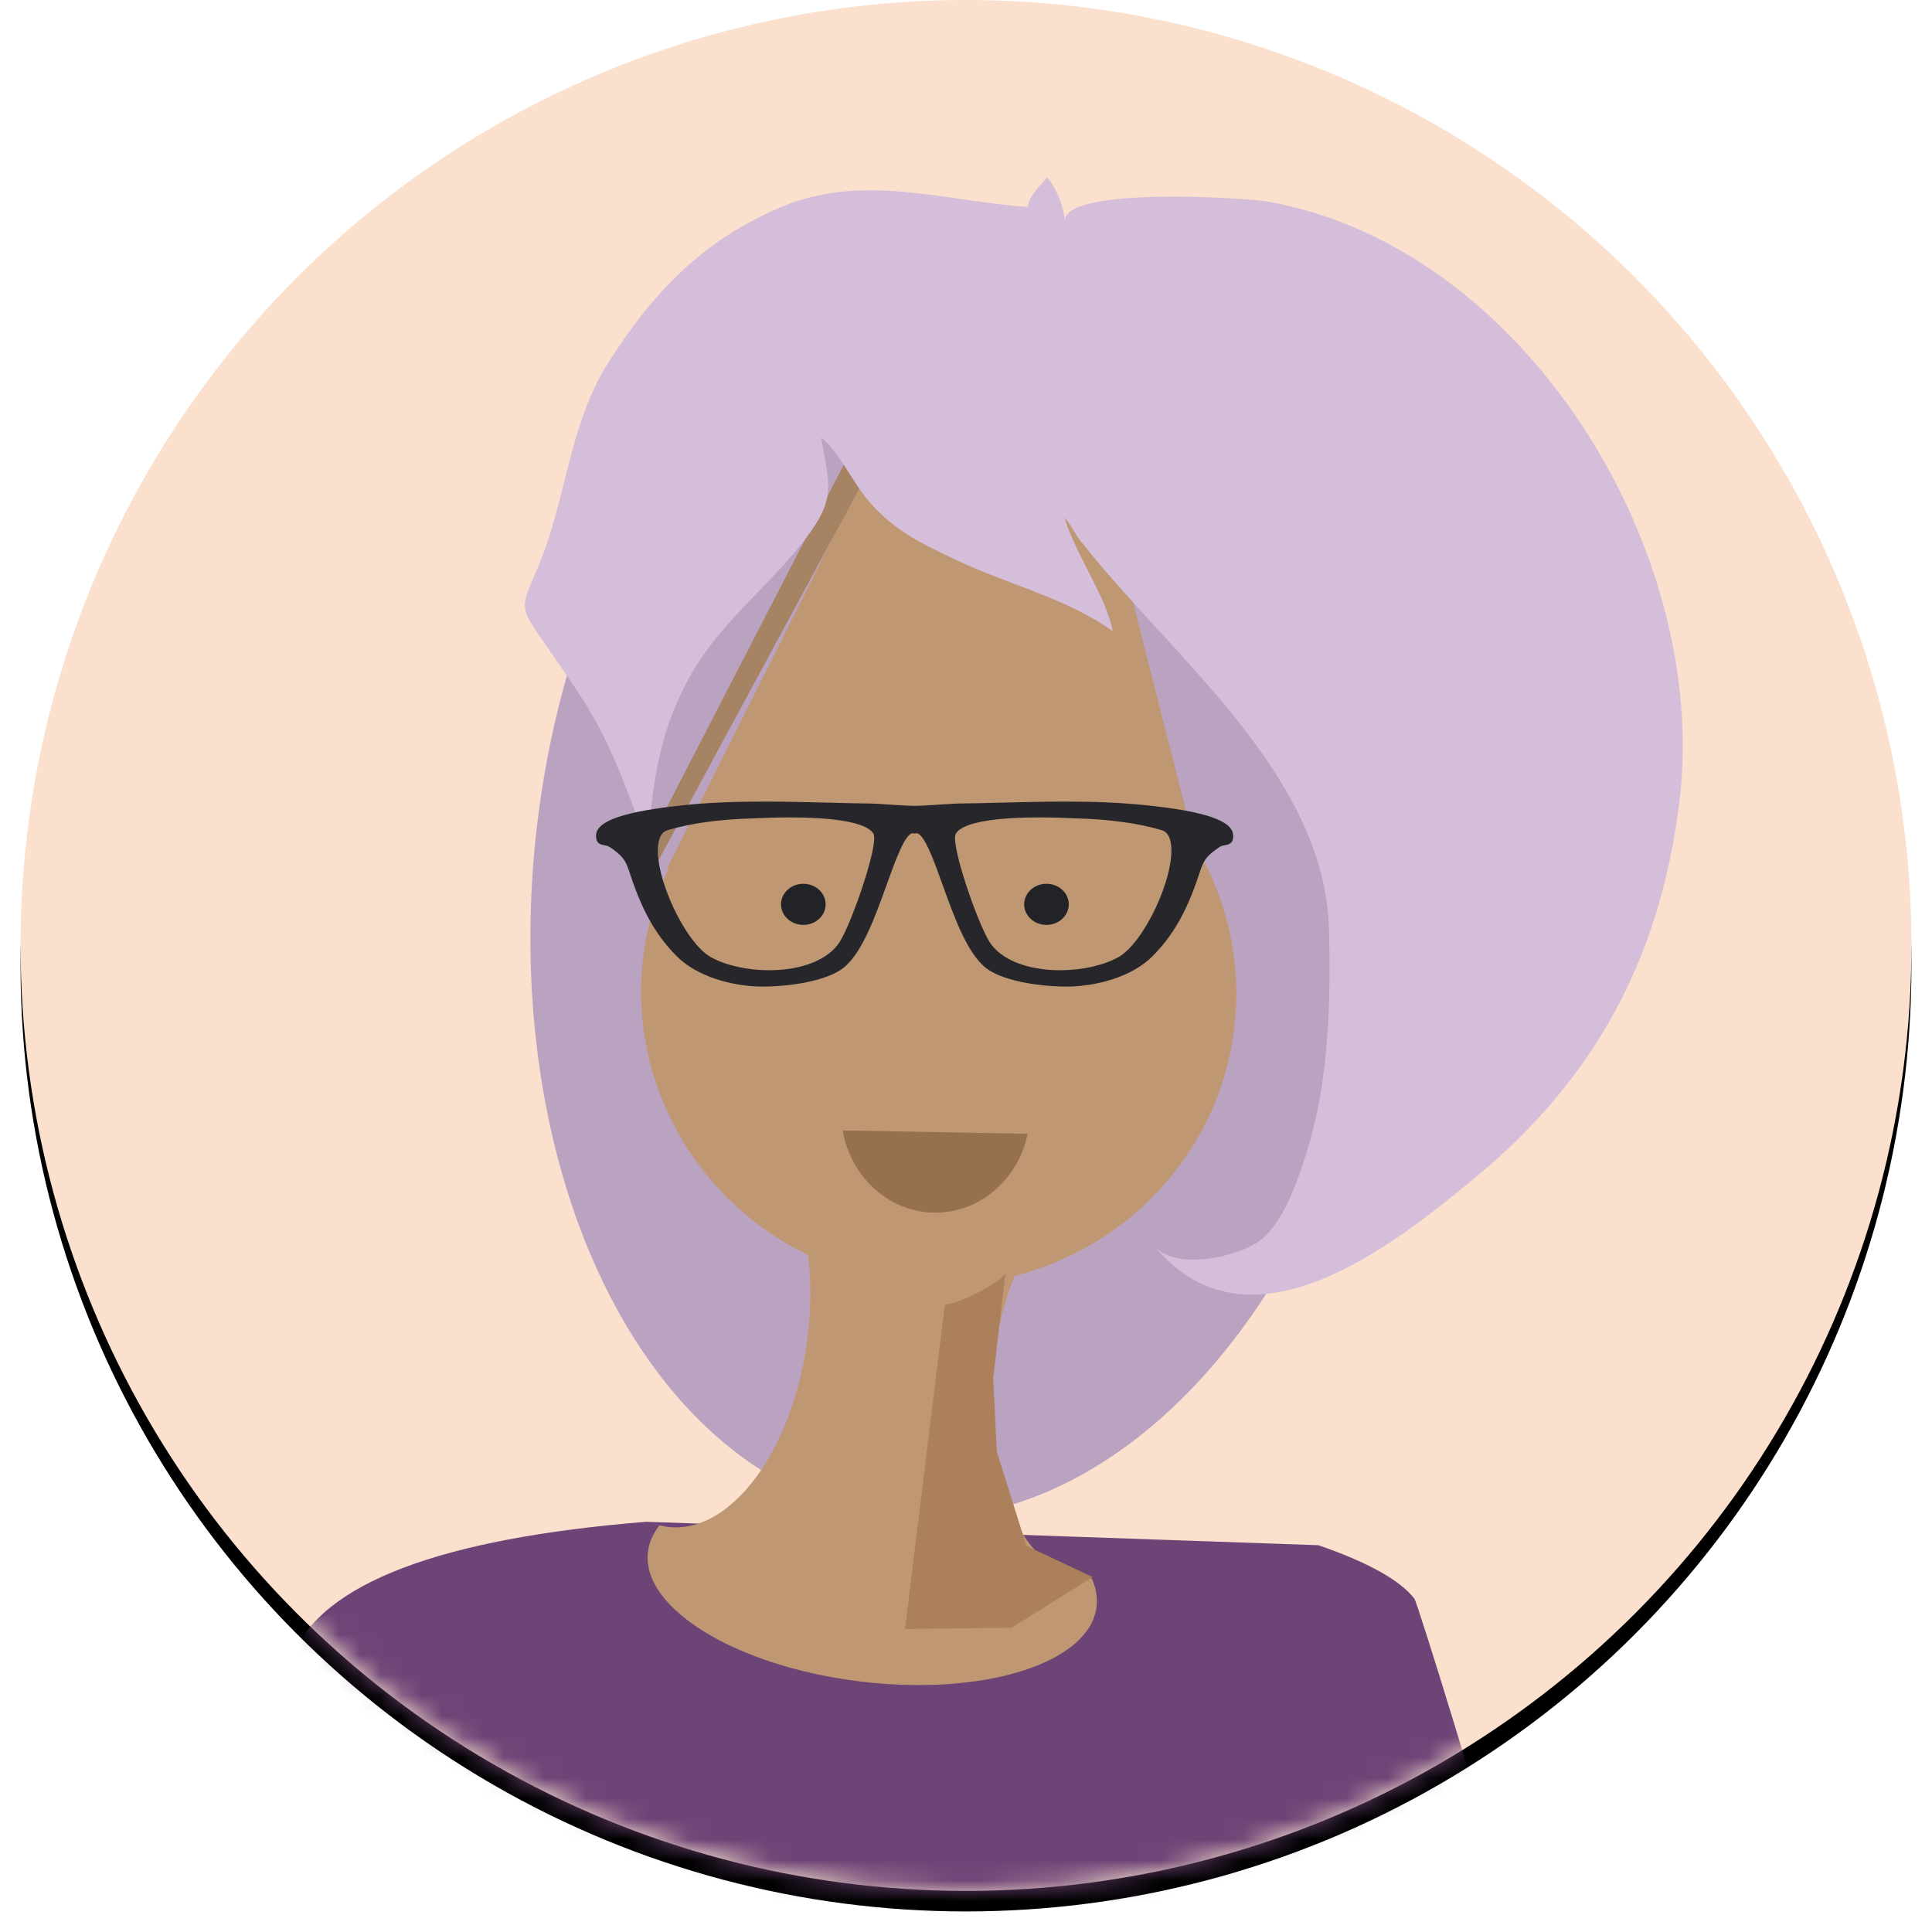<?xml version="1.0" encoding="UTF-8"?>
<svg width="94px" height="94px" viewBox="0 0 94 94" version="1.1" xmlns="http://www.w3.org/2000/svg" xmlns:xlink="http://www.w3.org/1999/xlink">
    <!-- Generator: Sketch 48.2 (47327) - http://www.bohemiancoding.com/sketch -->
    <title>Empowerment</title>
    <desc>Created with Sketch.</desc>
    <defs>
        <circle id="path-1" cx="46" cy="46" r="46"></circle>
        <filter x="-2.2%" y="-1.1%" width="104.3%" height="104.3%" filterUnits="objectBoundingBox" id="filter-3">
            <feOffset dx="0" dy="1" in="SourceAlpha" result="shadowOffsetOuter1"></feOffset>
            <feGaussianBlur stdDeviation="0.5" in="shadowOffsetOuter1" result="shadowBlurOuter1"></feGaussianBlur>
            <feColorMatrix values="0 0 0 0 0   0 0 0 0 0   0 0 0 0 0  0 0 0 0.18 0" type="matrix" in="shadowBlurOuter1"></feColorMatrix>
        </filter>
    </defs>
    <g id="Artboard" stroke="none" stroke-width="1" fill="none" fill-rule="evenodd" transform="translate(-561, -276)">
        <g id="Empowerment" transform="translate(562, 276)">
            <g id="Kindness">
                <mask id="mask-2" fill="white">
                    <use xlink:href="#path-1"></use>
                </mask>
                <g id="Mask">
                    <use fill="black" fill-opacity="1" filter="url(#filter-3)" xlink:href="#path-1"></use>
                    <use fill="#FAE0CD" fill-rule="evenodd" xlink:href="#path-1"></use>
                </g>
                <g id="Group" mask="url(#mask-2)">
                    <g transform="translate(-11, 5)">
                        <path d="M78.514,79.639 C73.384,70.965 68.895,66.756 65.048,67.011 C59.276,67.394 11.422,89.581 11.018,90.107 C10.749,90.457 13.483,96.047 19.22,106.877 L55.872,130.556 C57.373,135.441 59.066,138.902 60.953,140.94 C62.348,142.447 91.339,115.253 91.528,114.874 C92.035,113.859 92.133,112.078 91.824,109.531 L78.514,79.639 Z" id="Path-17" fill="#6C4476" transform="translate(51.5, 104) rotate(-64) translate(-51.5, -104) "></path>
                        <ellipse id="Hair" fill="#BAA2C1" transform="translate(57, 37.5) rotate(7) translate(-57, -37.5) " cx="57" cy="37.5" rx="21" ry="31.5"></ellipse>
                        <g id="Neck" stroke-width="1" fill="none" transform="translate(54.5, 53) rotate(7) translate(-54.5, -53) translate(40, 29)">
                            <path d="M19.816,27.461 C19.49,28.727 19.309,30.136 19.309,31.619 C19.309,37.149 21.83,41.632 24.94,41.632 C25.076,41.632 25.211,41.623 25.345,41.607 C25.605,42.034 25.745,42.484 25.745,42.95 C25.745,45.714 20.822,47.956 14.75,47.956 C8.677,47.956 3.754,45.714 3.754,42.95 C3.754,42.484 3.894,42.034 4.154,41.607 C4.288,41.623 4.423,41.632 4.559,41.632 C7.669,41.632 10.191,37.149 10.191,31.619 C10.191,30.219 10.029,28.886 9.737,27.676 C4.069,25.746 0,20.454 0,14.229 C0,6.37 6.484,0 14.481,0 C22.479,0 28.963,6.37 28.963,14.229 C28.963,20.236 25.174,25.374 19.816,27.461 L19.816,27.461 Z" id="Combined-Shape" fill="#C09773"></path>
                            <path d="M16.627,45.156 L16.627,29.27 C17.799,28.889 18.895,27.924 19.18,27.659 L19.367,27.385 L19.398,32.508 L20.007,36.043 L21.993,40.419 L25.38,41.537 L21.766,44.464 L16.627,45.156 Z" id="Combined-Shape" fill="#AC805A"></path>
                        </g>
                        <path d="M62.547,17.279 L71,39 L44,39 L51.691,17.446 C52.743,14.451 54.122,12 57.12,12 C60.063,12 61.591,14.638 62.547,17.279 Z" id="Combined-Shape" fill="#C09773" transform="translate(57.5, 25.5) rotate(7) translate(-57.5, -25.5) "></path>
                        <g id="Hair" stroke-width="1" fill="none" transform="translate(63.5, 30.5) rotate(7) translate(-63.5, -30.5) translate(35, 4)">
                            <path d="M18.779,7.825 L7.218,37.36 L7.844,33.399 L15.688,12.214 C15.688,12.214 16.72,9.701 17.172,9.059 C17.625,8.417 18.779,7.825 18.779,7.825 Z" id="Hair-shadow" fill="#A68363"></path>
                            <path d="M23.821,2.173 C23.638,1.389 23.249,0.671 22.683,0.131 C22.421,0.609 21.984,0.999 21.923,1.687 C17.888,1.897 13.809,1.007 10.084,3.12 C6.463,5.175 4.325,8.029 2.554,11.789 C1.058,14.967 1.385,18.701 0.386,22.088 C-0.217,24.13 -0.243,24.012 1.254,25.695 C2.087,26.637 3.086,27.716 3.871,28.754 C5.197,30.507 6.362,32.764 7.366,34.872 C7.217,31.656 7.24,29.017 8.531,26.055 C9.739,23.293 11.925,21.308 13.365,18.674 C14.437,16.702 13.879,16.041 13.33,14.05 C14.276,14.642 14.987,15.86 15.859,16.702 C17.255,18.044 18.634,18.508 20.454,19.121 C23.097,20.02 26.064,20.317 28.55,21.664 C27.97,19.928 26.329,18.231 25.549,16.474 C25.902,16.759 26.112,17.153 26.447,17.486 C31.56,22.592 39.661,27.299 40.774,34.847 C41.28,38.264 41.642,42.024 41.044,45.448 C40.796,46.859 40.39,48.962 39.418,50.076 C38.536,51.074 35.395,52.236 34.208,51.114 C39.478,56.106 45.782,49.611 49.294,45.908 C54.49,40.425 56.92,34.224 56.928,26.571 C56.942,14.182 46.092,0.653 33.48,0.004 C32.433,-0.053 23.424,0.473 23.821,2.173 Z" id="Fill-88" fill="#D4BEDA"></path>
                        </g>
                        <path d="M42.022,36.104 C42.07,35.705 42.223,35.466 42.477,35.391 C43.664,35.044 45.005,34.861 46.697,34.816 L46.859,34.809 C47.142,34.797 47.732,34.771 48.423,34.771 C51.61,34.771 52.346,35.274 52.5,35.574 C52.765,36.084 51.441,39.901 50.86,40.821 C50.313,41.689 49.025,42.206 47.414,42.206 C46.361,42.206 45.336,41.977 44.602,41.579 C43.355,40.902 41.836,37.678 42.022,36.104 Z M64.398,41.579 C63.664,41.977 62.639,42.206 61.586,42.206 C59.975,42.206 58.687,41.689 58.14,40.821 C57.559,39.901 56.236,36.085 56.5,35.574 C56.655,35.274 57.391,34.771 60.577,34.771 C61.269,34.771 61.859,34.797 62.142,34.809 L62.304,34.816 C63.995,34.861 65.336,35.044 66.523,35.391 C66.778,35.466 66.931,35.705 66.978,36.104 C67.164,37.678 65.645,40.902 64.398,41.579 Z M61.842,34 C60.796,34 59.739,34.027 58.715,34.052 C58.002,34.07 57.295,34.088 56.602,34.096 C56.452,34.098 56.14,34.119 55.778,34.143 C55.308,34.174 54.776,34.209 54.5,34.209 C54.225,34.209 53.693,34.174 53.223,34.143 C52.861,34.119 52.549,34.098 52.398,34.096 C51.705,34.088 50.999,34.07 50.286,34.052 C49.262,34.027 48.204,34 47.158,34 C45.668,34 44.458,34.054 43.351,34.168 C40.401,34.468 39.045,34.928 39.002,35.624 C38.978,36.017 39.178,36.084 39.403,36.124 C39.498,36.14 39.588,36.156 39.678,36.219 C40.184,36.571 40.408,36.77 40.589,37.325 C41.126,38.975 41.728,40.321 42.925,41.523 C43.936,42.539 45.614,42.949 46.846,42.996 C46.936,42.999 47.032,43 47.133,43 C48.491,43 50.305,42.706 51.075,42.06 C51.967,41.313 52.591,39.575 53.141,38.042 C53.562,36.869 54.039,35.54 54.416,35.54 C54.429,35.54 54.5,35.558 54.5,35.558 C54.559,35.542 54.572,35.54 54.585,35.54 C54.961,35.54 55.438,36.869 55.859,38.042 C56.409,39.575 57.033,41.313 57.925,42.06 C58.695,42.706 60.509,43 61.868,43 C61.968,43 62.064,42.999 62.154,42.996 C63.387,42.949 65.064,42.539 66.075,41.523 C67.271,40.322 67.874,38.976 68.412,37.325 C68.592,36.77 68.816,36.571 69.323,36.219 C69.413,36.156 69.502,36.14 69.598,36.124 C69.822,36.084 70.022,36.017 69.998,35.624 C69.956,34.928 68.6,34.468 65.73,34.176 C64.543,34.054 63.333,34 61.842,34 Z" id="Glasses" fill="#26262B"></path>
                        <g id="Eyes" stroke-width="1" fill="none" transform="translate(48, 38)">
                            <ellipse id="Oval-23" fill="#212326" cx="12.915" cy="1" rx="1.085" ry="1"></ellipse>
                            <ellipse id="Oval-23" fill="#212326" cx="1.085" cy="1" rx="1.085" ry="1"></ellipse>
                        </g>
                        <path d="M55.434,53.999 C57.656,54.04 59.537,52.391 60,50.164 L51,50 C51.388,52.243 53.213,53.959 55.434,53.999 Z" id="Mouth" fill="#97704E"></path>
                    </g>
                </g>
            </g>
        </g>
    </g>
</svg>